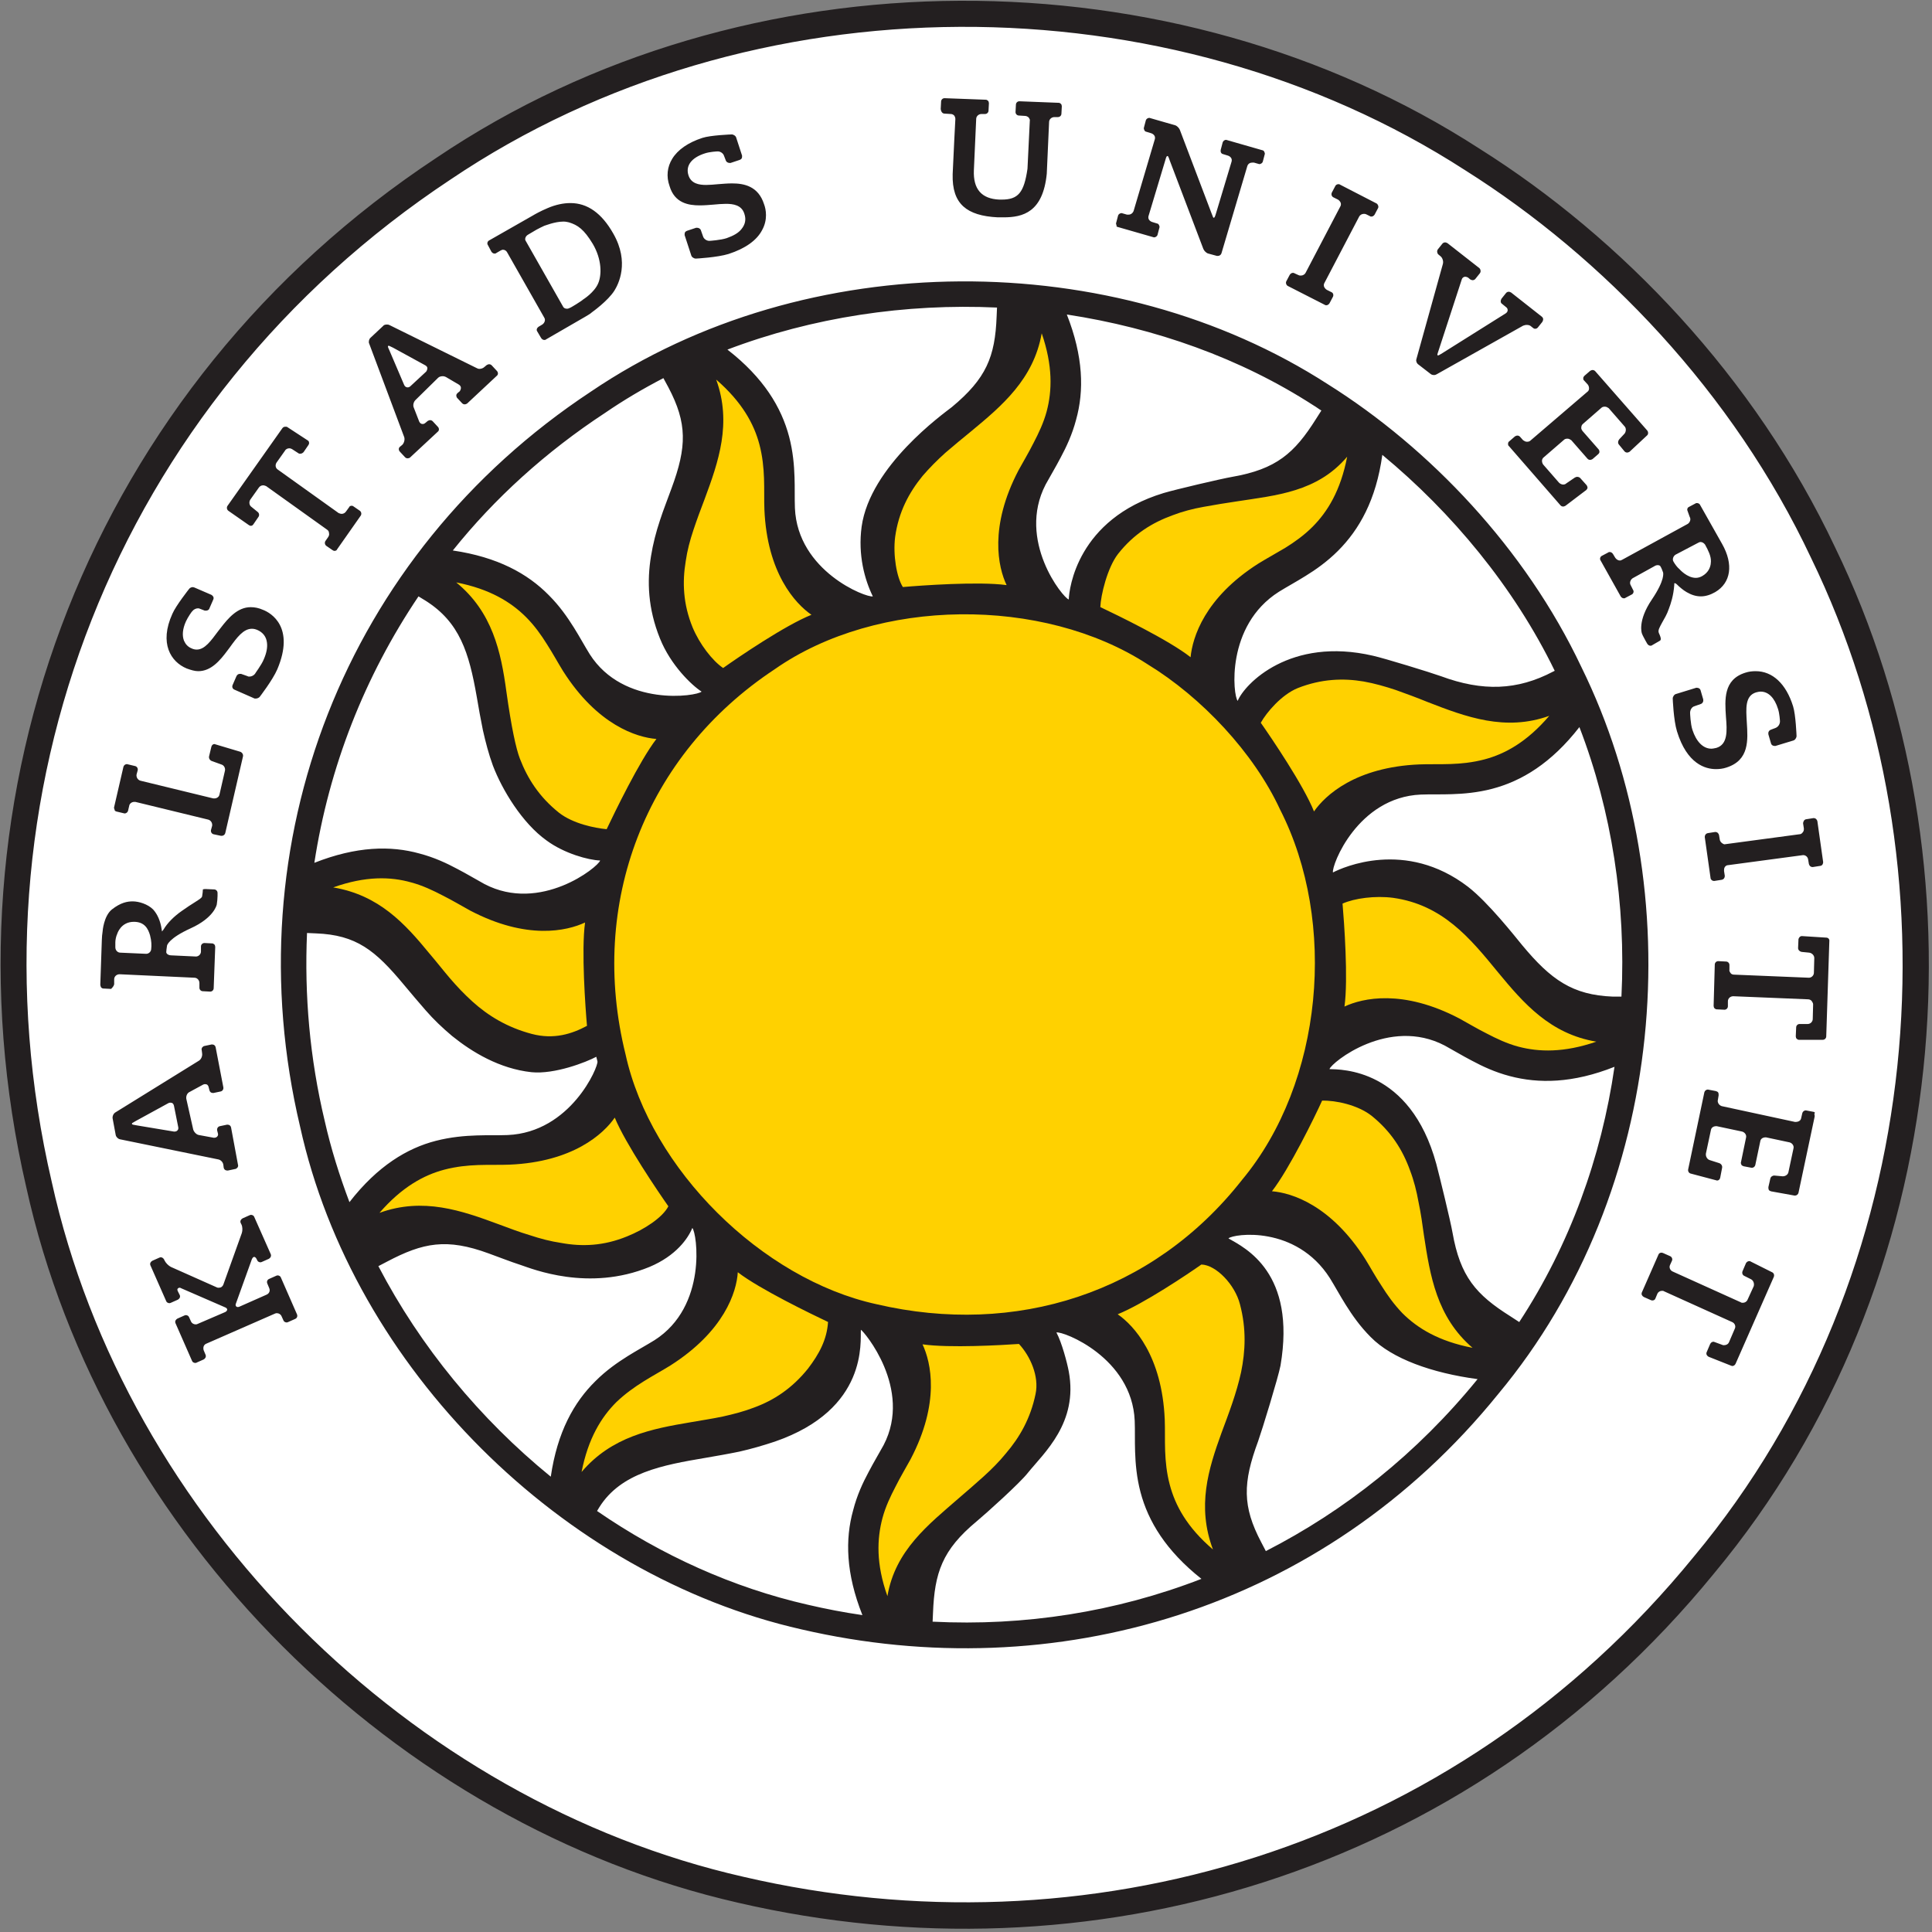 <?xml version="1.0" encoding="UTF-8" standalone="no"?> <svg xmlns="http://www.w3.org/2000/svg" xmlns:xlink="http://www.w3.org/1999/xlink" xmlns:serif="http://www.serif.com/" width="100%" height="100%" viewBox="0 0 501 501" version="1.1" xml:space="preserve" style="fill-rule:evenodd;clip-rule:evenodd;stroke-linejoin:round;stroke-miterlimit:2;"><rect x="0" y="0" width="501" height="501" fill="#808080" stroke="none"/> <g id="Artboard1" transform="matrix(0.83,0,0,0.871,44.659,16.282)"> <rect x="-53.824" y="-18.698" width="602.98" height="574.588" style="fill:none;"></rect> <g transform="matrix(1.205,0,0,1.148,130.711,34.33)"> <g transform="matrix(1,0,0,1,-72.022,-70.924)"> <path d="M361.9,432.1C298.1,510.5 200.2,537.9 110.5,517.1C22.1,497 -53.2,422.3 -73,332.5C-96.9,229.2 -57.5,126.5 32.6,66.9C112.6,12.9 223,13 301.9,64C338.4,87.1 372.4,123.4 393.2,167.4C433.3,250.2 425.8,355.5 361.9,432.1" style="fill:white;fill-rule:nonzero;"></path> </g> <g transform="matrix(1,0,0,1,-72.022,-70.924)"> <path d="M394.7,166.7C373.8,122.4 339.2,86.4 302.5,63.3C223.4,12.1 112.4,11.4 32,65.7C-57.4,124.8 -98,230.2 -74.3,332.6C-54.4,422.9 21.4,497.9 110.3,518.2C200.5,539.1 299,511.6 363.3,432.8C426.5,356.9 434.4,248.5 394.7,166.7M358.1,428.4C295.6,505.1 199.8,531.9 111.8,511.5C25.4,491.9 -48.4,418.8 -67.7,331.2C-90.9,231.4 -51.3,128.9 35.7,71.3C113.8,18.6 221.9,19.2 298.8,68.9C334.5,91.4 368.3,126.5 388.5,169.5C427.2,249.2 419.5,354.7 358.1,428.4M163.8,54.2L165.4,54.3C165.8,54.3 166.1,54.5 166.3,54.7C166.5,55 166.6,55.3 166.6,55.6C166.6,55.6 166.1,65 165.9,69.9C165.8,73.8 166.7,76.5 168.7,78.3C170.6,80 173.5,80.9 177.6,81.1L179.1,81.1C184.1,81.1 189.3,79.8 190.3,69.8L190.9,56.4C190.9,55.7 191.5,55.1 192.3,55.1L193.2,55.1C193.7,55.1 194.1,54.7 194.1,54.2L194.2,52.3C194.2,52.1 194.1,51.8 194,51.7C193.8,51.5 193.6,51.4 193.4,51.4L183.2,51C182.7,51 182.3,51.4 182.3,51.9L182.2,53.8C182.2,54.3 182.6,54.7 183.1,54.7L184.7,54.8C185,54.8 185.4,55 185.6,55.2C185.8,55.5 186,55.8 185.9,56.1L185.3,68.5C184.4,74.7 182.9,76.5 178.6,76.5L178,76.5C173.4,76.3 171.2,73.8 171.4,68.9C171.6,64.2 172,55.6 172,55.6C172,54.9 172.6,54.3 173.4,54.3L174.3,54.3C174.8,54.3 175.2,53.9 175.2,53.4L175.3,51.5C175.3,51.3 175.2,51 175.1,50.9C174.9,50.7 174.7,50.6 174.5,50.6L163.8,50.2C163.3,50.2 162.9,50.6 162.9,51.1L162.8,53C162.9,53.8 163.3,54.2 163.8,54.2M262.4,103.8C262.5,103.9 262.7,103.9 262.8,103.9C263.1,103.9 263.4,103.7 263.6,103.4L264.5,101.7C264.7,101.3 264.6,100.7 264.1,100.5L262.9,99.9C262.6,99.7 262.4,99.5 262.2,99.1C262.1,98.8 262.1,98.4 262.3,98.1L271.3,80.9C271.5,80.5 272,80.2 272.5,80.2C272.7,80.2 272.9,80.2 273.1,80.3L274.1,80.8C274.2,80.9 274.4,80.9 274.5,80.9C274.8,80.9 275.1,80.7 275.3,80.4L276.2,78.7C276.3,78.5 276.3,78.3 276.2,78C276.1,77.8 276,77.6 275.8,77.5L266.3,72.6C266.2,72.5 266,72.5 265.9,72.5C265.6,72.5 265.2,72.7 265.1,73L264.2,74.7C264,75.2 264.2,75.7 264.6,75.9L265.8,76.5C266.1,76.7 266.3,76.9 266.5,77.3C266.6,77.6 266.6,78 266.4,78.3L257.4,95.5C257.2,95.9 256.7,96.2 256.2,96.2C256,96.2 255.8,96.2 255.6,96.1L254.5,95.6C254.4,95.5 254.2,95.5 254.1,95.5C253.8,95.5 253.5,95.7 253.3,96L252.4,97.7C252.2,98.1 252.4,98.7 252.8,98.9L262.4,103.8ZM100.3,78C101.5,78 102.7,77.9 103.9,77.8C105,77.7 106.1,77.6 107.1,77.6C109,77.6 111.2,77.9 111.9,80.2C112.4,81.7 112.1,83 111.1,84.2C110.3,85.2 109,85.9 107.3,86.5C105.8,87 103,87.2 102.8,87.2C102.1,87.2 101.4,86.7 101.2,86.1L100.6,84.4C100.5,84.1 100.1,83.8 99.6,83.8L99.4,83.8L97,84.6C96.8,84.7 96.6,84.8 96.5,85C96.4,85.2 96.4,85.5 96.4,85.7L98.1,90.9C98.2,91.4 98.8,91.8 99.3,91.8C99.4,91.8 104.9,91.5 107.8,90.6C112.1,89.2 115.1,87.1 116.5,84.4C118,81.7 117.5,79 117,77.7C115.5,73 111.8,72.3 108.7,72.3C107.5,72.3 106.4,72.4 105.1,72.5C104,72.6 102.9,72.7 102,72.7C100.2,72.7 98.1,72.4 97.4,70.2C96.6,67.7 98.2,65.6 101.7,64.5C102.9,64.1 104.8,64 105,64C105.7,64 106.4,64.5 106.6,65.1L107.1,66.4C107.2,66.7 107.6,67 108.1,67L108.3,67L110.7,66.2C110.9,66.1 111.1,66 111.2,65.8C111.3,65.6 111.3,65.4 111.3,65.1L109.8,60.5C109.7,60 109.1,59.6 108.6,59.6C108.5,59.6 103.1,59.8 101,60.5C97.3,61.7 94.6,63.6 93.2,65.9C91.9,68 91.6,70.5 92.5,73C93.8,77.4 97.4,78 100.3,78M46.3,90C46.5,90.3 46.8,90.5 47.1,90.5C47.3,90.5 47.4,90.5 47.5,90.4L48.7,89.7C48.9,89.6 49.1,89.5 49.3,89.5C49.8,89.5 50.2,89.8 50.4,90.2L60,107.1C60.4,107.7 60.1,108.5 59.5,108.9L58.5,109.5C58.1,109.8 57.9,110.3 58.2,110.7L59.2,112.4C59.4,112.7 59.7,112.9 60,112.9C60.2,112.9 60.3,112.9 60.4,112.8L70.6,106.9C71.1,106.6 72,106.1 72.4,105.7C72.4,105.7 76.5,102.8 78.2,100.1C79.2,98.5 82.2,92.8 77.9,85.3C74.9,80 71.2,77.4 66.8,77.4C65,77.4 63,77.8 60.9,78.7C59,79.5 57.6,80.3 57.1,80.6L45.7,87.1C45.3,87.3 45.1,87.9 45.4,88.3L46.3,90ZM55.8,85.6L58,84.3C58.5,84 59.4,83.6 60,83.3C60.1,83.3 62.7,82.2 65,82.2C65.5,82.2 66,82.3 66.4,82.4C68.7,83.1 70.3,84.2 72.6,88C75,92.1 74.9,96.1 74,98.2C73,100.6 70.1,102.4 70.1,102.4C69.7,102.8 66.8,104.6 66.6,104.6C66.4,104.7 66.2,104.8 65.9,104.8C65.4,104.8 65,104.6 64.8,104.1L55.2,87.2C54.9,86.8 55.1,86 55.8,85.6M364.8,242.5L364.6,241.3C364.5,240.9 364.2,240.5 363.6,240.5L361.7,240.8C361.2,240.9 360.9,241.3 360.9,241.8L362.4,252.4C362.4,252.8 362.8,253.2 363.3,253.2L363.4,253.2L365.3,252.9C365.8,252.8 366.1,252.4 366.1,251.9L365.9,250.6C365.9,250.3 365.9,249.9 366.1,249.6C366.3,249.3 366.6,249.1 367,249.1L386.4,246.5C387.1,246.5 387.6,247 387.7,247.6L387.9,248.8C388,249.2 388.3,249.6 388.9,249.6L390.8,249.3C391,249.3 391.2,249.2 391.4,249C391.5,248.8 391.6,248.6 391.6,248.3L390.1,237.7C390,237.3 389.7,236.9 389.1,236.9L387.2,237.2C387,237.2 386.7,237.4 386.6,237.6C386.5,237.8 386.4,238 386.4,238.3L386.6,239.6C386.6,239.9 386.6,240.3 386.3,240.6C386.1,240.9 385.8,241.1 385.4,241.1L366,243.7C365.5,243.6 364.9,243.1 364.8,242.5M286.7,119.3L289.8,121.7C290,121.9 290.4,122 290.7,122C291,122 291.2,121.9 291.4,121.8L313.8,109.2C314.1,109.1 314.4,109 314.7,109C315.2,109 315.6,109.1 315.9,109.4L316.4,109.8C316.5,109.9 316.7,110 316.9,110C317.2,110 317.4,109.9 317.6,109.7L318.8,108.2C318.9,108 319,107.8 319,107.5C319,107.3 318.9,107.1 318.7,106.9L310.7,100.6C310.5,100.5 310.3,100.4 310.1,100.4C309.8,100.4 309.6,100.5 309.4,100.7L308.2,102.2C308.1,102.4 308,102.6 308,102.9C308,103.1 308.1,103.4 308.3,103.5L309.4,104.4C309.7,104.6 309.8,104.9 309.8,105.2C309.8,105.5 309.6,105.8 309.3,106L292.9,116.3C292.1,116.8 291.9,116.9 291.8,116.9L291.7,116.9C291.5,116.8 291.5,116.8 291.9,115.6L297.9,97.2C298,96.8 298.4,96.5 298.8,96.5C299,96.5 299.3,96.6 299.5,96.7L300.1,97.2C300.3,97.3 300.5,97.4 300.7,97.4C301,97.4 301.2,97.3 301.4,97.1L302.6,95.6C302.9,95.2 302.8,94.6 302.5,94.3L294.2,87.8C294,87.7 293.8,87.6 293.6,87.6C293.3,87.6 293.1,87.7 292.9,87.9L291.7,89.4C291.4,89.8 291.5,90.4 291.8,90.7L292.4,91.2C292.9,91.6 293.2,92.5 293,93.2L286.1,118C286,118.3 286.2,119 286.7,119.3M366.4,210.7C366.7,214.3 366.9,217.8 363.9,218.7C363.4,218.8 363,218.9 362.6,218.9C360.5,218.9 358.7,217.1 357.7,214C357.2,212.5 357.1,209.7 357.1,209.6C357.1,208.9 357.5,208.1 358.2,207.9L359.9,207.3C360.4,207.1 360.6,206.6 360.5,206.1L359.8,203.7C359.7,203.4 359.4,203.1 358.8,203.1L358.7,203.1L353.5,204.7C353,204.8 352.6,205.4 352.6,205.9C352.6,205.9 352.8,211.5 353.7,214.4C356.3,222.9 361.1,224.2 363.8,224.2C364.7,224.2 365.6,224.1 366.5,223.8C372.5,221.9 372.1,216.7 371.8,212C371.6,208.5 371.3,205.2 374.2,204.3C374.6,204.2 375,204.1 375.4,204.1C377.4,204.1 379,205.7 379.9,208.6C380.3,209.8 380.4,211.7 380.4,211.8C380.4,212.5 380,213.2 379.3,213.5L378,214C377.5,214.2 377.3,214.7 377.4,215.2L378.1,217.6C378.2,217.9 378.5,218.2 379.1,218.2L379.2,218.2L383.8,216.8C384.3,216.7 384.7,216.1 384.7,215.6C384.7,215.6 384.5,210.1 383.8,207.9C382,202.1 378.5,198.8 374.1,198.8C373.2,198.8 372.3,198.9 371.4,199.2C365.7,201 366.1,206.2 366.4,210.7M330.6,124.5C330.8,124.8 330.9,125.1 330.9,125.5C330.9,125.9 330.7,126.2 330.4,126.4L315.7,139C315.5,139.2 315.2,139.3 314.8,139.3C314.4,139.3 314.1,139.1 313.8,138.9L313,138C312.8,137.8 312.6,137.7 312.3,137.7C312.1,137.7 311.9,137.8 311.7,137.9L310.2,139.2C310,139.3 309.9,139.6 309.9,139.8C309.9,140 309.9,140.3 310.1,140.4L323.5,155.8C323.7,156 323.9,156.1 324.2,156.1C324.4,156.1 324.6,156 324.8,155.9L330.2,151.8C330.4,151.6 330.5,151.4 330.5,151.2C330.5,151 330.4,150.8 330.3,150.6L328.6,148.7C328.4,148.5 328.1,148.4 327.8,148.4C327.6,148.4 327.4,148.5 327.2,148.6L325,150.1C324.8,150.3 324.5,150.4 324.2,150.4C323.8,150.4 323.4,150.2 323.1,149.9L319,145.2C318.8,144.9 318.7,144.6 318.7,144.2C318.7,143.9 318.9,143.5 319.2,143.3L324.4,138.8C324.6,138.6 324.9,138.5 325.3,138.5C325.7,138.5 326,138.7 326.3,138.9L330.5,143.7C330.7,143.9 330.9,144 331.2,144C331.4,144 331.6,143.9 331.8,143.8L333.3,142.5C333.5,142.3 333.6,142.1 333.6,141.9C333.6,141.7 333.5,141.4 333.4,141.3L329.2,136.5C329,136.2 328.8,135.9 328.9,135.5C328.9,135.2 329.1,134.8 329.4,134.6L334.1,130.5C334.3,130.3 334.6,130.2 335,130.2C335.4,130.2 335.7,130.4 336,130.6L340.1,135.3C340.6,135.8 340.5,136.7 340.1,137.2L338.7,138.7C338.4,139.1 338.3,139.7 338.7,140.1L340.1,141.8C340.3,142 340.5,142.1 340.8,142.1C341,142.1 341.2,142 341.4,141.9L345.9,137.7C346.3,137.4 346.3,136.8 346,136.4L332.5,121C332.3,120.8 332.1,120.7 331.8,120.7C331.6,120.7 331.4,120.8 331.2,120.9L329.7,122.2C329.5,122.4 329.4,122.6 329.4,122.8C329.4,123 329.4,123.3 329.6,123.4L330.6,124.5ZM357,158.8C357.2,159.1 357.2,159.5 357.1,159.8C357,160.1 356.8,160.4 356.5,160.6L339.5,169.9C339.3,170 339.1,170.1 338.9,170.1C338.4,170.1 338,169.8 337.7,169.4L337.1,168.4C336.9,168.1 336.6,167.9 336.3,167.9C336.1,167.9 336,167.9 335.9,168L334.2,168.9C333.8,169.1 333.6,169.7 333.9,170.1L339.1,179.4C339.3,179.7 339.6,179.9 339.9,179.9C340.1,179.9 340.2,179.9 340.3,179.8L342,178.9C342.4,178.7 342.6,178.1 342.3,177.7L341.7,176.5C341.5,176.2 341.5,175.8 341.6,175.5C341.7,175.2 341.9,174.9 342.2,174.7L347.8,171.6C348.1,171.4 348.4,171.3 348.7,171.3C349,171.3 349.3,171.4 349.4,171.6C349.6,171.9 349.9,172.6 350.1,173.2C350.1,173.3 350.7,175 347.2,180.2C343.4,185.8 344.6,189 344.6,189C344.8,189.6 345.3,190.4 345.6,191L346,191.7C346.2,192 346.5,192.2 346.8,192.2C346.9,192.2 347.1,192.2 347.2,192.1L349.1,191C349.5,190.8 349.8,190.6 349,188.9C348.7,188.2 349.2,187.4 349.9,186.1C350.4,185.2 351.1,184.1 351.6,182.6C352.1,181.3 352.8,179.2 353,176.4L353,176L353.2,176C353.3,176 353.4,176 354.2,176.8C354.2,176.8 355.3,177.8 356.2,178.3C357.4,179 358.6,179.4 359.9,179.4C361.1,179.4 362.4,179 363.6,178.3C367.7,175.9 368.4,171.1 365.4,165.8L359.7,155.7C359.6,155.4 359.2,155.2 358.9,155.2C358.8,155.2 358.6,155.2 358.5,155.3L356.8,156.2C356.6,156.3 356.4,156.5 356.4,156.7C356.3,156.9 356.4,157.2 356.5,157.4L357,158.8ZM359.2,165.5C359.4,165.4 359.6,165.3 359.8,165.3C360.3,165.3 360.7,165.6 361,166C361,166.1 362.1,167.8 362.4,169.3C362.4,169.3 363.2,172.4 360.3,174.1C359.8,174.4 359.2,174.6 358.6,174.6C356.3,174.6 354.4,172.4 354.3,172.3C353.8,171.9 353.2,171.1 352.8,170.4C352.6,170.1 352.6,169.7 352.7,169.4C352.8,169.1 353,168.8 353.3,168.6L359.2,165.5ZM208.7,83.6L218.1,86.3C218.5,86.3 218.9,86 219,85.7L219.5,83.8C219.6,83.6 219.5,83.3 219.4,83.1C219.3,82.9 219.1,82.7 218.9,82.7L217.6,82.3C217.3,82.2 217,82 216.8,81.7C216.6,81.4 216.6,81 216.7,80.7L221,66.4C221.3,65.3 221.4,65.2 221.6,65.2C221.7,65.2 221.8,65.2 222.2,66.4L230.9,89.3C231.1,89.8 231.7,90.4 232.2,90.5L234.4,91.1L234.7,91.1C235.1,91.1 235.5,90.8 235.6,90.4L242.3,67.8C242.5,67.2 243,66.9 243.6,66.9L244,66.9L245.4,67.3C245.8,67.3 246.2,67 246.3,66.7L246.8,64.8C246.9,64.6 246.8,64.3 246.7,64.1C246.6,63.9 246.4,63.7 246.2,63.7L236.8,61C236.4,61 236,61.3 235.9,61.7L235.4,63.6C235.3,64.1 235.5,64.6 236,64.7L237.3,65.1C237.6,65.2 237.9,65.4 238.1,65.7C238.3,66 238.3,66.4 238.2,66.7L234.2,80C233.9,81 233.8,81.2 233.6,81.2L233.5,81.2C233.5,81.2 233.4,81.1 233,80L224.8,58.4C224.6,57.9 224,57.3 223.5,57.2L216.9,55.3C216.5,55.3 216.1,55.6 216,55.9L215.5,57.8C215.4,58 215.5,58.3 215.6,58.5C215.7,58.7 215.9,58.9 216.1,58.9L217.4,59.3C217.7,59.4 218,59.6 218.2,59.9C218.4,60.2 218.4,60.6 218.3,60.9L212.8,79.5C212.6,80 212.1,80.4 211.5,80.4L211.1,80.4L209.7,80C209.3,80 208.9,80.3 208.8,80.6L208.3,82.5C208.2,82.7 208.3,83 208.4,83.2C208.3,83.4 208.5,83.6 208.7,83.6M-8.3,356C-8.4,355.7 -8.8,355.5 -9.1,355.5C-9.2,355.5 -9.3,355.5 -9.5,355.6L-11.3,356.4C-11.8,356.6 -12,357.1 -11.8,357.6L-11.3,358.8C-11,359.5 -11.3,360.2 -12,360.5L-19,363.6C-19.2,363.7 -19.3,363.7 -19.5,363.7C-19.7,363.7 -19.8,363.6 -19.9,363.5C-20,363.4 -20.1,363.1 -19.9,362.7L-15.8,351.3C-15.6,350.8 -15.3,350.7 -15.2,350.7C-15.1,350.7 -14.8,350.8 -14.6,351.2L-14.4,351.6C-14.3,351.9 -13.9,352.1 -13.6,352.1C-13.5,352.1 -13.4,352.1 -13.2,352L-11.4,351.2C-11,351 -10.7,350.5 -10.9,350L-15.2,340.3C-15.3,340 -15.7,339.8 -16,339.8C-16.1,339.8 -16.2,339.8 -16.4,339.9L-18.2,340.7C-18.4,340.8 -18.6,341 -18.7,341.2C-18.8,341.4 -18.8,341.7 -18.7,341.9L-18.5,342.3C-18.2,342.9 -18.2,343.9 -18.4,344.5L-23.2,357.9C-23.4,358.4 -23.8,358.7 -24.4,358.7C-24.6,358.7 -24.7,358.7 -24.9,358.6L-36.8,353.3C-37.4,353 -38.1,352.3 -38.4,351.7L-38.6,351.3C-38.8,351 -39.1,350.8 -39.4,350.8C-39.5,350.8 -39.6,350.8 -39.8,350.9L-41.6,351.7C-41.8,351.8 -42,352 -42.1,352.2C-42.2,352.4 -42.2,352.7 -42.1,352.9L-38,362.2C-37.9,362.5 -37.5,362.7 -37.2,362.7C-37.1,362.7 -37,362.7 -36.8,362.6L-35,361.8C-34.8,361.7 -34.6,361.5 -34.5,361.3C-34.4,361.1 -34.4,360.8 -34.5,360.6L-35,359.6C-35.2,359.2 -35.1,359 -35,358.9L-34.7,358.7L-34.6,358.7C-34.5,358.7 -34.3,358.7 -34.2,358.8L-22.7,363.8C-22.2,364 -22.2,364.3 -22.2,364.4C-22.2,364.5 -22.3,364.8 -22.7,365L-29.9,368.1C-30.1,368.2 -30.2,368.2 -30.4,368.2C-30.9,368.2 -31.4,367.9 -31.6,367.4L-32.1,366.3C-32.2,366 -32.6,365.8 -32.9,365.8C-33,365.8 -33.1,365.8 -33.3,365.9L-35.1,366.7C-35.3,366.8 -35.5,367 -35.6,367.2C-35.7,367.4 -35.7,367.7 -35.6,367.9L-31.3,377.7C-31.2,378 -30.8,378.2 -30.5,378.2C-30.4,378.2 -30.2,378.2 -30.1,378.1L-28.3,377.3C-27.9,377.1 -27.6,376.6 -27.8,376.1L-28.3,374.9C-28.4,374.6 -28.4,374.2 -28.3,373.9C-28.2,373.6 -27.9,373.3 -27.6,373.2L-9.8,365.4C-9.6,365.3 -9.5,365.3 -9.3,365.3C-8.8,365.3 -8.3,365.6 -8.1,366.1L-7.6,367.2C-7.5,367.5 -7.1,367.7 -6.8,367.7C-6.7,367.7 -6.6,367.7 -6.4,367.6L-4.6,366.8C-4.1,366.6 -3.9,366.1 -4.1,365.6L-8.3,356ZM-23.2,326.8L-23.1,327.6C-23,328 -22.7,328.3 -22.2,328.3L-22,328.3L-20.1,327.9C-19.9,327.9 -19.7,327.7 -19.5,327.5C-19.4,327.3 -19.3,327.1 -19.4,326.8L-21.2,317.1C-21.3,316.7 -21.6,316.4 -22.2,316.4L-24.1,316.8C-24.6,316.9 -24.9,317.4 -24.8,317.9L-24.6,318.7C-24.5,319 -24.6,319.3 -24.8,319.5C-25,319.7 -25.2,319.8 -25.6,319.8L-25.7,319.8L-29.5,319.1C-30.2,319 -30.8,318.3 -31,317.7L-32.8,309.7C-32.9,309 -32.6,308.2 -31.9,307.9L-28.4,306C-28.2,305.9 -28,305.9 -27.9,305.9C-27.4,305.9 -27.1,306.2 -27,306.7L-26.8,307.5C-26.7,307.9 -26.4,308.2 -25.8,308.2L-23.9,307.8C-23.4,307.7 -23.1,307.2 -23.2,306.7L-25.2,296.3C-25.3,295.9 -25.6,295.6 -26.2,295.6L-28.1,296C-28.3,296 -28.5,296.2 -28.7,296.4C-28.8,296.6 -28.9,296.8 -28.8,297.1L-28.7,297.9C-28.6,298.6 -28.9,299.4 -29.5,299.8L-51.3,313.3C-51.7,313.6 -52,314.2 -51.9,314.8L-51.1,319.1C-51,319.6 -50.5,320.1 -50,320.2L-24.6,325.4C-23.9,325.5 -23.3,326.1 -23.2,326.8M-35.1,317.9C-35.3,318.1 -35.5,318.2 -35.9,318.2L-36,318.2L-45.6,316.6C-46.8,316.4 -46.8,316.4 -46.9,316.2C-46.9,316 -46.9,316 -45.8,315.4L-37.4,310.8C-37.2,310.7 -37,310.7 -36.9,310.7C-36.4,310.7 -36.1,311 -36,311.5L-34.9,317C-34.8,317.4 -34.9,317.7 -35.1,317.9M23.7,138.1C23.9,138.7 23.7,139.6 23.2,140.1L22.6,140.6C22.2,140.9 22.2,141.5 22.6,141.9L23.9,143.3C24.1,143.5 24.3,143.6 24.6,143.6C24.8,143.6 25.1,143.5 25.2,143.4L32.4,136.7C32.8,136.4 32.8,135.8 32.4,135.4L31.1,134C30.9,133.8 30.7,133.7 30.4,133.7C30.2,133.7 30,133.8 29.8,133.9L29.2,134.4C29,134.6 28.7,134.7 28.5,134.7C28.1,134.7 27.8,134.5 27.6,134.1L26.2,130.5C25.9,129.9 26.1,129 26.6,128.5L32.5,122.7C32.8,122.4 33.3,122.3 33.7,122.3C34,122.3 34.3,122.4 34.5,122.5L37.9,124.5C38.2,124.7 38.4,125 38.4,125.3C38.4,125.6 38.3,125.9 38.1,126.2L37.5,126.7C37.3,126.9 37.2,127.1 37.2,127.3C37.2,127.5 37.3,127.8 37.4,127.9L38.7,129.3C38.9,129.5 39.1,129.6 39.4,129.6C39.6,129.6 39.8,129.5 40,129.4L47.7,122.2C48.1,121.9 48.1,121.3 47.7,120.9L46.4,119.5C46.2,119.3 46,119.2 45.7,119.2C45.5,119.2 45.3,119.3 45.1,119.4L44.5,119.9C44.2,120.2 43.7,120.4 43.2,120.4C42.9,120.4 42.7,120.3 42.5,120.2L19.8,109C19.6,108.9 19.4,108.9 19.2,108.9C18.8,108.9 18.4,109 18.2,109.3L15,112.3C14.6,112.6 14.4,113.4 14.6,113.8L23.7,138.1ZM19.6,114.4L19.7,114.4C19.7,114.4 19.8,114.4 20.8,114.9L29.2,119.5C29.5,119.7 29.7,119.9 29.7,120.2C29.7,120.5 29.6,120.8 29.4,121.1L25.3,124.9C25.1,125.1 24.8,125.2 24.6,125.2C24.2,125.2 23.9,125 23.7,124.6L19.9,115.7C19.4,114.6 19.4,114.6 19.6,114.4M389.2,313.1L387.1,312.7C386.7,312.7 386.3,313 386.2,313.4L385.9,314.7C385.8,315.3 385.3,315.7 384.4,315.7L384.3,315.7L365.3,311.6C365,311.5 364.7,311.3 364.5,311C364.3,310.7 364.2,310.3 364.3,310L364.5,308.8C364.5,308.6 364.5,308.3 364.4,308.1C364.3,307.9 364.1,307.8 363.8,307.7L361.7,307.3C361.3,307.3 360.9,307.6 360.8,308L356.6,328C356.5,328.5 356.8,329 357.3,329.1L364.1,330.9C364.5,330.9 364.8,330.6 364.9,330.2L365.4,327.6C365.5,327.1 365.2,326.6 364.7,326.4L362.2,325.6C361.5,325.4 361.1,324.6 361.2,323.9L362.5,317.8C362.6,317.2 363.1,316.8 363.9,316.8L364,316.8L370.6,318.2C371.3,318.4 371.8,319.1 371.6,319.8L370.3,326.1C370.2,326.3 370.3,326.6 370.4,326.8C370.5,327 370.7,327.1 371,327.2L373.1,327.6C373.5,327.6 373.9,327.3 374,326.9L375.3,320.7C375.4,320.1 375.9,319.7 376.7,319.7L376.8,319.7L382.9,321C383.6,321.2 384.1,321.9 383.9,322.6L382.6,328.7C382.5,329.3 381.9,329.8 381.1,329.8L378.9,329.6C378.5,329.6 378,329.9 377.9,330.4L377.4,332.6C377.4,332.8 377.4,333.1 377.5,333.3C377.6,333.5 377.8,333.6 378.1,333.7L384.2,334.8L384.3,334.8C384.7,334.8 385.1,334.5 385.2,334.1L389.4,314.3C389.4,314.1 389.4,313.8 389.3,313.6C389.6,313.3 389.4,313.2 389.2,313.1M328.9,197.7C314.4,167 289.5,140.9 263.2,124.4C207.8,88.6 128,88.4 72.1,126.3C8.2,168.5 -20.7,243.4 -3.3,316.9C10.5,379.6 64.8,433.3 126.7,447.3C192.2,462.5 262,442.4 307.4,386.2C351.3,333.5 357.4,255.6 328.9,197.7M265.8,167.6C271.3,162.1 275.7,154.4 277.3,142.7C295.3,157.6 311.4,176.9 322,198.7L321.6,198.9C312.3,203.8 303.3,204.1 292.5,200.1C289.7,199.1 278,195.5 274.9,194.8C253.4,189.8 241.6,202.1 239.8,206.5C238.6,205.2 236.6,187 250.5,178.2C252.6,176.9 255,175.6 257.4,174.1C260,172.5 263,170.4 265.8,167.6M190,150.4C191.2,148.2 192.6,145.9 193.9,143.4C195.4,140.6 196.9,137.4 197.9,133.6C200,126.1 199.8,117.2 195.5,106.3C218.4,109.8 240.5,117.6 259.5,129.9C260.2,130.3 260.8,130.8 261.5,131.2L260.1,133.4C254.5,142.3 249.8,146.4 238.4,148.4C235.5,148.9 223.6,151.7 220.6,152.6C198.2,159.4 196.1,177.4 196,180.2C194.5,179.8 182.5,164.9 190,150.4M75.8,131.8C80.6,128.5 85.7,125.5 90.9,122.8L92.2,125.2C97.1,134.5 97,140.6 93,151.4C92,154.2 90.9,156.9 90,159.7C89,162.7 88.2,165.8 87.7,168.9C86.6,175.5 86.9,182.6 90,190.3C92.8,197.3 98.3,202.5 100.8,204.1C99.6,205.3 80.6,208.2 71.8,194.4C70.5,192.3 69.2,189.9 67.7,187.5C66,184.8 64,181.9 61.2,179.1C55.7,173.5 47.9,169.2 36.3,167.5C47.1,154 60.4,141.9 75.8,131.8M27.4,179.4L29.2,180.5C38.1,186.1 40.5,194 42.5,205.4C43,208.3 43.5,211.2 44.1,214.1C44.8,217.2 45.6,220.3 46.7,223.3C49.1,229.6 54.3,238.2 60.6,242.7C65.2,246.1 71.5,247.8 74.5,247.9C74,249.6 59,261.6 44.5,254C42.3,252.8 40,251.4 37.5,250.1C34.7,248.6 31.5,247.1 27.7,246.1C20.2,244 11.3,244.2 0.4,248.5C4.2,223.7 13.4,200.2 27.4,179.4M9.5,336.5C6.9,329.6 4.7,322.6 3.1,315.5C-0.8,299.2 -2.2,282.8 -1.5,266.7L0.8,266.8C11.3,267.2 16.2,271.2 23.6,280.1C25.5,282.4 27.4,284.6 29.3,286.8C31.3,289.1 33.6,291.3 36.1,293.4C41.3,297.6 48.4,301.9 56.7,302.8C62.7,303.4 70.9,300.2 73.5,298.8L73.8,300C74.1,301.3 66.9,318.4 50.5,319.1C48,319.2 45.3,319.1 42.5,319.2C39.4,319.3 35.8,319.6 31.9,320.6C24.5,322.5 16.8,327.1 9.5,336.5M61.7,407.7C43.3,392.7 27.9,374 17,353.1L19.3,351.9C28.6,347 34.7,345.8 45.6,349.8C48.4,350.8 51.1,351.9 53.9,352.8C56.9,353.8 71.5,359.8 87.3,353.3C94.2,350.4 97.3,345.9 98.4,343.2C99.6,344.4 102.4,363.5 88.6,372.3C86.5,373.6 84.1,374.9 81.7,376.4C79,378.1 76.1,380.1 73.3,382.9C67.7,388.4 63.4,396.1 61.7,407.7M148,399.5C146.8,401.7 145.4,404 144.1,406.5C142.6,409.3 141.1,412.5 140.1,416.4C138,423.9 138.2,432.8 142.5,443.6C137.7,442.9 133,442 128.3,440.9C109,436.5 90.4,428.1 73.7,416.6L74.3,415.6C79.9,406.7 90.6,404.7 101.9,402.8C104.8,402.3 107.7,401.8 110.6,401.2C113.7,400.5 116.8,399.6 119.8,398.6C144.1,390.2 141.9,372.5 142.1,369.6C142.8,369.9 155.6,384.9 148,399.5M142.3,161.3C141.3,168.7 143.1,175.1 145.2,179.4C143.5,179.8 125.7,172.9 125,156.5C124.9,154 125,151.3 124.9,148.5C124.8,145.4 124.5,141.8 123.5,138C121.5,130.4 116.9,122.7 107.5,115.4C129.6,107 153.7,103.4 177.4,104.5L177.3,106.8C176.9,117.3 174.6,122.9 165.7,130.3C163.4,132.1 144.5,145.6 142.3,161.3M160.7,445.3L160.8,443.1C161.2,432.6 163.2,426.7 172.1,419.3C174.4,417.4 183.4,409.3 185.4,406.7C189.6,401.5 198.5,393.7 196,380.4C195.6,378.2 194.2,372.9 192.8,370.3C194.5,369.9 212.4,376.8 213.1,393.2C213.2,395.7 213.1,398.4 213.2,401.2C213.3,404.3 213.6,407.9 214.6,411.7C216.6,419.3 221.2,426.9 230.4,434.2C208.2,442.8 184.5,446.5 160.7,445.3M247.1,427L245.9,424.7C241,415.4 241.1,409.3 245.1,398.5C246.1,395.7 250.3,382 250.9,378.9C255,354.8 241.8,348.4 237.4,345.9C238.7,344.7 254.9,342.4 263.7,356.2C265,358.3 266.3,360.7 267.8,363.1C269.5,365.8 271.5,368.7 274.3,371.5C279.8,377.1 290.1,380.8 302,382.4C286.3,401.7 267.6,416.5 247.1,427M312.8,367.6L310.5,366.1C301.6,360.5 297.5,355.8 295.5,344.4C295,341.5 292.1,329.6 291.3,326.6C284.5,301.7 266.5,302.1 263.6,302C264.1,300.3 279,288.3 293.5,295.9C295.7,297.1 298,298.5 300.5,299.8C303.3,301.3 306.5,302.8 310.3,303.8C317.8,305.8 326.7,305.7 337.5,301.4C334.1,324.9 325.9,347.6 312.8,367.6M337.1,283.2C326.6,282.8 321,278.8 313.6,269.9C311.7,267.6 304.8,258.8 299.5,254.7C283.3,242.3 267,249.7 264.5,251C264.1,249.2 270.9,231.5 287.3,230.8C289.8,230.7 292.5,230.8 295.3,230.7C298.4,230.6 302,230.3 305.8,229.3C313.4,227.3 321.1,222.7 328.4,213.3C336.8,235.1 340.5,259.2 339.3,283.2L337.1,283.2ZM372.8,351.9C372.7,351.8 372.6,351.8 372.4,351.8C372.1,351.8 371.8,352 371.6,352.3L370.7,354.4C370.5,354.9 370.7,355.4 371.1,355.6L372.9,356.5C373.5,356.8 373.8,357.6 373.6,358.3L372,361.8C371.8,362.3 371.3,362.6 370.8,362.6C370.6,362.6 370.4,362.6 370.3,362.5L352.6,354.5C351.9,354.2 351.6,353.4 351.9,352.8L352.4,351.7C352.6,351.3 352.4,350.7 351.9,350.5L350.1,349.7C350,349.7 349.9,349.6 349.7,349.6C349.3,349.6 349,349.8 348.9,350.1L344.6,359.9C344.5,360.1 344.5,360.4 344.6,360.6C344.7,360.8 344.9,361 345.1,361.1L346.9,361.9C347,361.9 347.1,362 347.3,362C347.7,362 348,361.8 348.1,361.5L348.6,360.3C348.8,359.8 349.3,359.5 349.8,359.5C350,359.5 350.2,359.5 350.3,359.6L368,367.6C368.7,367.9 369,368.7 368.7,369.3L367.2,372.8C367,373.3 366.5,373.6 365.9,373.6C365.7,373.6 365.6,373.6 365.4,373.5L363.5,372.8C363.4,372.8 363.3,372.7 363.2,372.7C362.8,372.7 362.5,372.9 362.3,373.3L361.4,375.4C361.3,375.6 361.3,375.9 361.4,376.1C361.5,376.3 361.7,376.5 361.9,376.6L367.7,378.9C367.8,378.9 367.9,379 368,379C368.4,379 368.7,378.8 368.9,378.4L378.8,355.9C379,355.4 378.8,354.9 378.4,354.7L372.8,351.9ZM-16.6,160.9C-16.4,161 -16.3,161.1 -16.1,161.1C-15.8,161.1 -15.6,161 -15.4,160.7L-14.1,158.8C-13.8,158.4 -13.9,157.8 -14.3,157.5L-15.9,156.2C-16.5,155.8 -16.6,154.9 -16.2,154.3L-14,151.2C-13.8,150.9 -13.4,150.6 -12.9,150.6C-12.6,150.6 -12.4,150.7 -12.1,150.8L3.7,162.1C4,162.3 4.2,162.6 4.2,163C4.3,163.3 4.2,163.7 4,164L3.3,165C3,165.4 3.1,166 3.5,166.3L5.1,167.4C5.3,167.5 5.4,167.6 5.6,167.6C5.9,167.6 6.2,167.5 6.3,167.2L12.4,158.5C12.7,158.1 12.6,157.5 12.2,157.2L10.6,156.1C10.5,156 10.3,155.9 10.1,155.9C9.8,155.9 9.5,156 9.4,156.3L8.6,157.4C8.4,157.7 8,158 7.5,158C7.2,158 7,157.9 6.7,157.8L-9.1,146.5C-9.7,146.1 -9.8,145.3 -9.4,144.7L-7.2,141.6C-7,141.2 -6.5,141 -6.1,141C-5.8,141 -5.6,141.1 -5.4,141.2L-3.7,142.3C-3.6,142.4 -3.4,142.4 -3.2,142.4C-2.9,142.4 -2.6,142.2 -2.4,142L-1.1,140.1C-1,139.9 -0.9,139.7 -1,139.4C-1,139.2 -1.2,139 -1.4,138.9L-6.6,135.5C-6.7,135.4 -6.9,135.4 -7.1,135.4C-7.4,135.4 -7.7,135.5 -7.9,135.8L-22.1,155.9C-22.4,156.3 -22.3,156.9 -21.9,157.2L-16.6,160.9ZM-51.5,280L-51.5,278.7C-51.5,278 -50.9,277.4 -50.1,277.4L-30.7,278.3C-30,278.3 -29.4,278.9 -29.4,279.7L-29.4,280.9C-29.4,281.4 -29,281.8 -28.5,281.8L-26.6,281.9C-26.1,281.9 -25.7,281.5 -25.7,281L-25.3,270.3C-25.3,270.1 -25.4,269.8 -25.5,269.7C-25.7,269.5 -25.9,269.4 -26.1,269.4L-28.1,269.3C-28.6,269.3 -29,269.7 -29,270.2L-29,271.5C-29,272.2 -29.6,272.8 -30.3,272.8L-36.7,272.5C-37.2,272.5 -37.6,272.3 -37.8,272.1C-37.9,272 -38,271.8 -38,271.7C-38,271.4 -37.9,270.6 -37.8,270C-37.8,269.9 -37.4,268.1 -31.7,265.5C-25.5,262.7 -24.9,259.3 -24.9,259.3C-24.8,258.7 -24.7,257.7 -24.7,257.1L-24.7,256.3C-24.7,255.8 -25.1,255.4 -25.6,255.4L-27.8,255.3C-28.3,255.3 -28.5,255.4 -28.5,255.4C-28.5,255.7 -28.6,256.7 -28.7,257.2C-28.8,257.6 -29.3,257.9 -30.7,258.8C-31.5,259.3 -32.6,260 -34,261C-36,262.4 -37.7,264.1 -38.7,265.8L-39.1,266.3L-39.2,265.7C-39.5,263.6 -40.3,261.8 -41.4,260.6C-42.8,259.2 -45.1,258.5 -46.7,258.5C-48.1,258.5 -49.8,258.8 -52.1,260.6C-54.2,262.3 -54.5,266.2 -54.5,266.3C-54.6,266.9 -54.7,267.9 -54.7,268.5L-55.1,280.1C-55.1,280.3 -55,280.6 -54.9,280.8C-54.7,281 -54.5,281.1 -54.3,281.1L-52.3,281.2C-52,280.9 -51.6,280.5 -51.5,280M-51.2,269.1C-51.2,268.5 -51,267.5 -50.7,266.9C-50.7,266.9 -49.8,263.8 -46.4,263.8C-43.6,263.8 -42.7,265.6 -42.2,267.3C-41.8,268.8 -41.8,270 -41.9,270.8C-41.9,271.5 -42.5,272.1 -43.2,272.1L-49.9,271.8C-50.6,271.8 -51.2,271.2 -51.2,270.4L-51.2,269.1ZM-32.7,198.1C-31.6,198.5 -30.6,198.8 -29.7,198.8C-26.4,198.8 -24.1,196.1 -22.1,193.4L-21.5,192.6C-19.7,190.1 -18,187.8 -15.8,187.8C-15.3,187.8 -14.9,187.9 -14.4,188.1C-13,188.7 -12.1,189.8 -11.9,191.3C-11.7,192.6 -12,194.1 -12.7,195.7C-13.3,197.2 -15,199.4 -15,199.5C-15.3,199.9 -15.9,200.2 -16.4,200.2C-16.6,200.2 -16.8,200.2 -16.9,200.1L-18.6,199.5L-18.9,199.5C-19.3,199.5 -19.6,199.7 -19.8,200.1L-20.8,202.4C-21,202.9 -20.8,203.4 -20.3,203.6L-15.3,205.8C-15.2,205.9 -15,205.9 -14.8,205.9C-14.4,205.9 -14,205.7 -13.8,205.5C-13.8,205.5 -10.4,201.1 -9.2,198.3C-4.6,187.4 -10.8,183.7 -12.9,182.9C-14,182.4 -15.1,182.2 -16.1,182.2C-19.5,182.2 -21.9,185 -23.9,187.6L-24.6,188.5C-26.4,190.9 -28,193.2 -30.1,193.2C-30.5,193.2 -31,193.1 -31.4,192.9C-32.4,192.5 -33,191.8 -33.4,190.9C-33.9,189.6 -33.8,187.9 -32.9,185.9C-32.4,184.8 -31.3,183.2 -31.2,183.2C-30.9,182.8 -30.3,182.5 -29.8,182.5C-29.6,182.5 -29.5,182.5 -29.3,182.6L-28,183.1L-27.7,183.1C-27.3,183.1 -26.9,182.9 -26.8,182.5L-25.8,180.2C-25.7,180 -25.7,179.7 -25.8,179.5C-25.9,179.3 -26.1,179.1 -26.3,179L-30.7,177.1C-30.8,177.1 -31,177 -31.1,177C-31.5,177 -31.9,177.2 -32.1,177.5C-32.1,177.5 -35.5,181.8 -36.4,183.9C-39.9,191.6 -36.8,196.4 -32.7,198.1M392.4,267.9L386.1,267.5C385.6,267.5 385.3,267.9 385.2,268.3L385.1,270.6C385.1,271.1 385.5,271.5 386,271.6L388,271.8C388.7,271.9 389.3,272.5 389.3,273.2L389.2,277C389.2,277.7 388.6,278.3 387.9,278.3L368.5,277.5C368.2,277.5 367.8,277.4 367.6,277.1C367.4,276.8 367.2,276.5 367.3,276.2L367.3,275C367.3,274.5 366.9,274.1 366.4,274.1L364.4,274C363.9,274 363.5,274.4 363.5,274.9L363.2,285.6C363.2,285.8 363.3,286.1 363.4,286.2C363.6,286.4 363.8,286.5 364,286.5L366,286.6C366.5,286.6 366.9,286.2 366.9,285.7L366.9,284.4C366.9,283.7 367.5,283.1 368.3,283.1L387.7,283.9C388.1,283.9 388.4,284.1 388.6,284.3C388.8,284.6 389,284.9 389,285.2L388.9,289C388.9,289.7 388.3,290.3 387.6,290.3L385.5,290.3C385,290.3 384.6,290.7 384.6,291.2L384.5,293.5C384.5,293.7 384.6,294 384.7,294.1C384.9,294.3 385.1,294.4 385.3,294.4L391.5,294.4C392,294.4 392.4,294 392.4,293.5L393.2,268.9C393.3,268.3 392.9,267.9 392.4,267.9M-50.9,235.2L-48.8,235.7C-48.4,235.7 -48,235.4 -47.9,235L-47.6,233.7C-47.5,233.1 -46.9,232.7 -46.3,232.7L-46,232.7L-27.1,237.3C-26.4,237.5 -26,238.2 -26.1,238.9L-26.4,240C-26.5,240.5 -26.2,241 -25.7,241.1L-23.8,241.5L-23.6,241.5C-23.2,241.5 -22.8,241.2 -22.7,240.8L-18.1,220.9C-18,220.4 -18.3,219.9 -18.8,219.7L-25.5,217.7C-25.9,217.7 -26.2,218 -26.3,218.4L-26.9,220.9C-27,221.4 -26.7,221.9 -26.2,222.1L-23.7,223C-23,223.2 -22.6,224 -22.8,224.7L-24.2,230.8C-24.3,231.4 -24.9,231.8 -25.5,231.8L-25.8,231.8L-44.7,227.2C-45.4,227 -45.8,226.3 -45.7,225.6L-45.4,224.5C-45.3,224 -45.6,223.5 -46.1,223.4L-48.2,222.9C-48.6,222.9 -49,223.2 -49.1,223.6L-51.5,234C-51.6,234.2 -51.5,234.5 -51.4,234.7C-51.4,235 -51.2,235.1 -50.9,235.2" style="fill:rgb(35,31,32);fill-rule:nonzero;"></path> </g> </g> <g transform="matrix(1.205,0,0,1.148,43.91,-47.115)"> <path d="M92.7,378.9C90.6,380.2 88.2,381.5 85.8,383C83.4,384.5 81,386.2 78.7,388.4C74.8,392.3 71.4,397.8 69.7,406.5C77.5,397.3 87.9,395.3 98,393.6C100.8,393.1 103.6,392.7 106.4,392.1C109.1,391.5 111.8,390.8 114.4,389.8C119.6,387.9 124.3,384.8 128.4,379.7C131.3,375.9 133.3,372.2 133.6,367.6C129.4,365.6 115.9,359.1 110.2,354.7C109.9,359.8 106.7,370 92.7,378.9M240.9,330.8C262,305.5 265.7,263.9 250.8,234.7C244,220 230.5,205.6 216.4,197C189.3,179.4 146.4,179.7 119.8,198.3C86.2,220.5 71.4,259.1 81.1,298.2C87.6,327.9 116.4,356.5 146.2,363C182.2,371.4 217.8,360.2 240.9,330.8M158.1,373.4C160.3,378.1 162.7,388.5 155,403.2C153.8,405.4 152.4,407.7 151.1,410.3C149.8,412.8 148.5,415.5 147.7,418.5C146.3,423.8 146,430.3 149,438.7C151,426.8 159.7,420.1 167.5,413.3C169.6,411.5 171.8,409.6 173.9,407.7C176,405.8 178,403.8 179.7,401.7C183.3,397.5 186.1,392.6 187.4,386.3C188.4,381.7 186,376.4 183.1,373.3C178.7,373.6 165.1,374.4 158.1,373.4M179.9,176.5C177.7,171.9 175.3,161.4 183,146.7C184.2,144.5 185.6,142.2 186.9,139.6C188.2,137.1 189.5,134.4 190.3,131.4C191.7,126.1 191.9,119.6 189,111.2C186.9,123.1 178.7,130 170.6,136.7C168.4,138.5 166.2,140.3 164,142.2C161.9,144.1 159.9,146.1 158.1,148.2C154.6,152.5 151.9,157.5 151,164C150.4,168.7 151.4,174.5 153,177C157.6,176.6 172.7,175.5 179.9,176.5M288.1,345.1C287.7,342.2 287.3,339.3 286.7,336.5C286.2,333.7 285.5,330.9 284.5,328.3C282.6,323 279.6,318.2 274.5,314.1C270.9,311.3 265.2,310.1 261.7,310.2C259.8,314.4 253.2,327.9 248.7,333.7C253.8,334.1 264,337.3 272.9,351.3C274.2,353.4 275.5,355.8 277.1,358.2C278.6,360.6 280.3,363 282.5,365.3C286.4,369.2 291.9,372.6 300.7,374.3C291.4,366.3 289.7,355.6 288.1,345.1M50.2,204.1C51.5,213.4 52.7,218.9 53.7,221.5C55.7,226.7 58.7,231.4 63.8,235.5C67.5,238.4 73.1,239.5 76.2,239.8C78.2,235.6 84.7,222.1 89.1,216.4C84,216 73.8,212.8 64.9,198.8C63.6,196.7 62.3,194.3 60.7,191.8C59.2,189.4 57.5,187 55.3,184.8C51.4,180.9 45.9,177.5 37.2,175.8C46.6,183.5 48.8,193.8 50.2,204.1M307.3,276.9C305.5,274.7 303.7,272.5 301.8,270.4C299.9,268.3 297.9,266.3 295.8,264.6C291.5,261.1 286.5,258.5 280.1,257.6C275.5,257 270.1,257.7 267,259.1C267.4,263.8 268.5,278.6 267.5,285.8C272.2,283.6 282.6,281.2 297.3,288.9C299.5,290.1 301.8,291.5 304.4,292.8C306.9,294.1 309.6,295.4 312.6,296.2C317.9,297.6 324.4,297.8 332.8,294.9C320.8,292.9 313.9,284.9 307.3,276.9M30.3,272.1C32.1,274.2 33.8,276.4 35.6,278.5C37.4,280.6 39.3,282.6 41.4,284.5C45.5,288.2 50.4,291.2 56.8,292.9C62.5,294.4 67.2,292.9 71.1,290.8C70.7,286.2 69.6,271.3 70.6,264C65.9,266.2 55.5,268.6 40.8,260.9C38.6,259.7 36.3,258.3 33.7,257C31.2,255.7 28.5,254.4 25.5,253.6C20.2,252.1 13.7,251.9 5.3,254.9C17.2,256.9 23.9,264.3 30.3,272.1M255.4,203.2C251.2,204.9 247.3,209.5 245.8,212.2C248.4,215.9 256.9,228.4 259.6,235.2C262.5,231 270.4,223.7 286.9,223C289.4,222.9 292.1,223 295,222.9C297.8,222.8 300.8,222.5 303.8,221.7C309.1,220.3 314.8,217.2 320.6,210.4C309.2,214.5 299,210.7 289,206.8C286.3,205.7 283.6,204.7 280.8,203.7C278.1,202.8 275.3,202 272.5,201.5C267.2,200.6 261.5,200.8 255.4,203.2M81.5,345.4C86,343.6 90.7,340.5 92.2,337.6C89.6,333.9 81.1,321.4 78.3,314.6C75.4,318.8 67.5,326.1 51,326.8C48.5,326.9 45.8,326.8 42.9,326.9C40.1,327 37.1,327.3 34.1,328.1C28.8,329.5 23.1,332.6 17.3,339.3C28.6,335.2 38.6,338.7 48.3,342.3C51,343.3 53.6,344.3 56.3,345.1C59,346 61.7,346.7 64.4,347.1C69.8,348.1 75.4,347.9 81.5,345.4M245.2,170.9C247.3,169.6 249.7,168.3 252.2,166.8C254.6,165.3 257,163.6 259.2,161.4C263.1,157.5 266.5,152 268.2,143.2C260.4,152.4 249.8,153.2 239.5,154.8C236.7,155.2 233.8,155.7 231,156.2C228.2,156.7 225.5,157.4 222.9,158.4C217.7,160.3 212.9,163.2 208.8,168.4C206,172 204.3,179.2 204.2,182.2C208.4,184.2 221.9,190.7 227.6,195.2C228.1,190.1 231.2,179.8 245.2,170.9M106.4,198C110.2,195.3 122.5,186.9 129.3,184.2C125.1,181.3 117.8,173.4 117.1,156.9C117,154.4 117.1,151.7 117,148.8C116.9,146 116.6,143 115.8,140C114.4,134.7 111.3,129 104.6,123.2C108.7,134.5 105.2,144.5 101.6,154.2C100.6,156.8 99.6,159.5 98.7,162.2C97.8,164.9 97.1,167.5 96.7,170.3C95.8,175.7 96,181.4 98.5,187.5C100.3,191.8 103.6,196.1 106.4,198M230.4,352.7C227,355.1 215.4,362.9 208.7,365.6C212.9,368.5 220.2,376.4 220.9,392.9C221,395.4 220.9,398.1 221,401C221.1,403.8 221.4,406.8 222.2,409.8C223.6,415.1 226.6,420.8 233.4,426.6C229.2,415.4 232.2,405.8 235.6,396.4C237.5,391.3 239.5,386.1 240.7,380.6C241.8,375.2 242.1,369.4 240.4,363C239.1,357.9 234.2,352.8 230.4,352.7" style="fill:rgb(255,209,0);fill-rule:nonzero;"></path> </g> </g> </svg> 